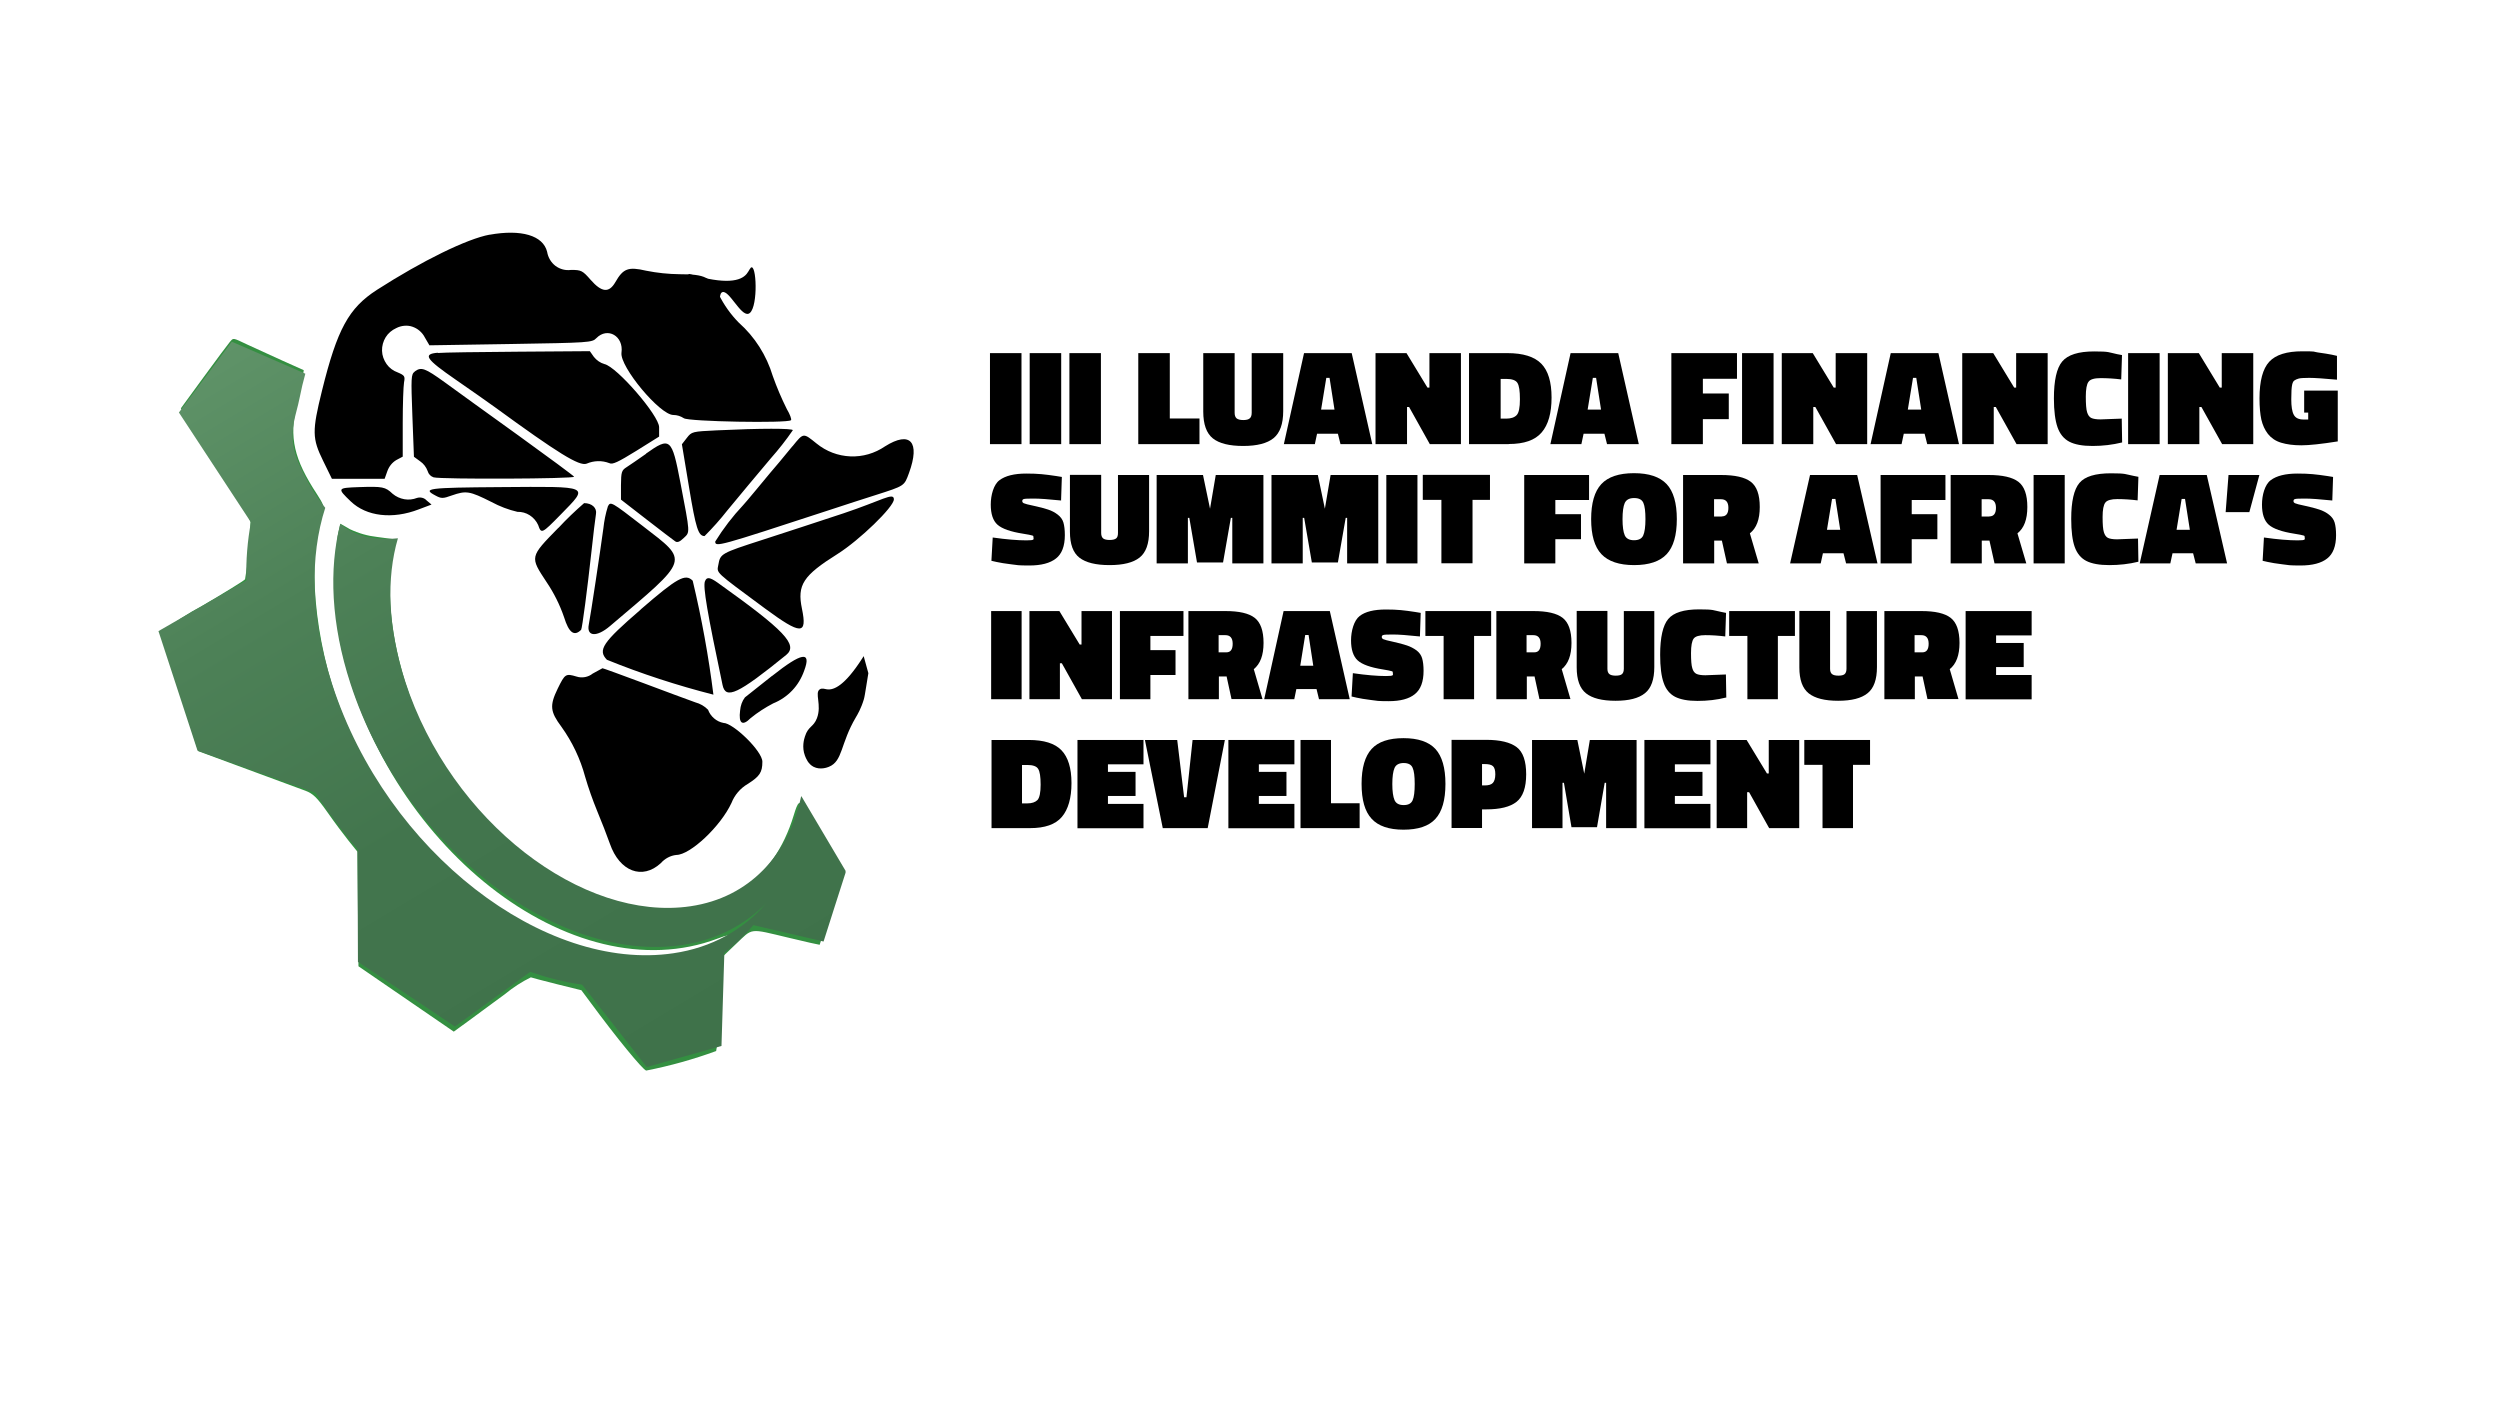 <?xml version="1.0" encoding="UTF-8"?>
<svg xmlns="http://www.w3.org/2000/svg" xmlns:xlink="http://www.w3.org/1999/xlink" id="Layer_1" version="1.1" viewBox="0 0 1920 1080">
  <defs>
    <style>
      .st0 {
        fill: url(#linear-gradient);
      }

      .st1, .st2 {
        fill-rule: evenodd;
      }

      .st3 {
        clip-rule: evenodd;
        fill: none;
      }

      .st2 {
        fill: #348f41;
      }

      .st4 {
        clip-path: url(#clippath);
      }
    </style>
    <clipPath id="clippath">
      <path class="st3" d="M615.3,611.5c-9.8,45-39.5,77.8-85,84.5-82.5,12.2-183.9-64.6-219.1-172.6-13.5-41.6-14.5-79.5-5.6-110-2.9.3-5.9.5-9,.5-14.4,0-26.5-4-35.3-11.5-8.8,34.6-7.1,76.8,7.9,122.8,40.9,125.5,158.8,214.8,254.7,200.6,26-3.9,47.6-15.1,64.2-31.7-17.6,20.1-41.5,33.7-71,38-98.6,14.6-219.9-77.2-261.9-206.3-16.8-51.7-17.4-98.5-5.4-135.8-7.3-9-13.4-19.2-19.4-32.1-8.7-18.7-5.6-30.9-2.6-42.6.8-3,1.6-6.2,2.3-9.7,1.3-6.7,2.8-12.8,4.4-18.6l-56.5-24.6-19.9,26.7-20.7,27.7,55.3,84.3c-2.6,14.1-3.9,29-3.5,44.7l-67.5,38.9,15,45.9,15,45.9,90.7,32.4c9.8,15.3,20.6,29.8,32.2,43.3l.3,86.5,38,25.3,36.5,24.4,57.8-42c13.3,4.6,26.6,8,39.8,9.8l49.7,63.3,29.4-8.3,28-7.9,2.2-71.5c8.3-6.2,15.7-13.4,22.3-21.3l53.9,12.6,8.7-27.3,8.5-26.5-34.1-57.6Z"></path>
    </clipPath>
    <linearGradient id="linear-gradient" x1="207.8" y1="244.5" x2="545.6" y2="808.2" gradientUnits="userSpaceOnUse">
      <stop offset="0" stop-color="#5f9368"></stop>
      <stop offset=".3" stop-color="#4d8157"></stop>
      <stop offset=".6" stop-color="#42754d"></stop>
      <stop offset="1" stop-color="#3f724a"></stop>
    </linearGradient>
  </defs>
  <g>
    <path class="st2" d="M176.6,262.5c-1.4,1.7-10.5,13.8-20.1,27l-17.6,24.1,12.2,19c6.7,10.5,18.8,29.3,26.8,41.9,5.8,8.2,10.7,16.9,14.5,26.2-.3,14.8-1.7,29.6-4.2,44.2-.8,1.1-15.6,10.2-32.8,20.3-11,5.8-21.5,12.7-31.4,20.4,0,1.8,4.8,17.4,24.2,78.4l4.1,12.9,37.6,13.9c20.7,7.6,40.8,15.1,44.7,16.5,5.8,2.2,8.9,5.2,16.8,16.4,5.3,7.6,12.7,17.5,16.4,22.1l6.7,8.3.4,44,.4,44,36.6,25.1,36.6,25.1,10.6-7.7c5.8-4.2,18.8-13.8,28.8-21.2,6.1-5,12.8-9.4,19.8-12.8.9.4,10,2.7,20.2,5.3l18.6,4.6,7,9.4c19.9,27,40.2,51.8,42.8,52.3,18.3-3.6,36.2-8.6,53.7-15,2.2-12,3.2-24.3,2.9-36.5l1.1-35,11.2-10.7c13.1-12.5,9.9-12.1,40.1-4.9,13.2,3.2,24.1,5.6,24.2,5.5.1-.2,4.1-12.4,8.7-27.1l8.5-26.9-13.9-23.8c-7.6-13.1-14.8-25.5-15.8-27.6-2.9-5.8-4.2-4.7-7.4,5.9-31.1,102.8-156.3,98-249-9.7-42.6-49.5-68.6-132.1-59.3-188.5l2.3-13.6-13.8-1.9c-7.3-.8-14.4-2.8-21.1-6l-7.3-4.2-2.1,9.5c-3.3,27.1-2.7,54.5,1.9,81.4,32.9,155.8,178.3,270,290,227.7,14-5.3,11.7-1.9-3.6,5.3-93.5,44-233-44.6-286.2-181.8-20.1-51.8-25.9-117.9-13.4-151.6,1.2-3.2.3-5.7-4.4-12.9-17.9-27.2-21.7-43.7-15.7-69.2,1.9-7.9,3.8-17.1,4.4-20.3l1-6-16.3-7.3c-8.9-4-20.9-9.5-26.7-12.2-12.3-5.8-10.8-5.5-14-1.9"></path>
    <g>
      <path class="st1" d="M376.1,180.2c-17.4,3.2-51.7,20-86.6,42.4-21.7,14-30.5,30.1-42.2,77.4-7.7,31.2-7.6,36.7.9,54l6.7,13.7h40.5l2.1-5.9c1.3-3.6,3.7-6.6,6.9-8.5l4.9-2.6v-25.9c0-14.3.5-28.2,1-31.1.9-4.7.5-5.4-4.9-7.7-3.4-1.2-6.4-3.4-8.5-6.4-2.1-3-3.4-6.5-3.5-10.2-.1-3.7.9-7.3,2.8-10.4,1.9-3.1,4.8-5.5,8.1-7,1.9-1,4-1.6,6.1-1.8,2.1-.2,4.3,0,6.3.7,2,.7,3.9,1.7,5.6,3.2,1.6,1.4,3,3.1,4,5.1l3.5,6,62.4-1c60.2-1,62.6-1.1,65.8-4.5,8.6-8.8,21.1-1.6,19.3,11.2-1.4,10.7,29.5,47.8,39.8,47.8,2.9,0,5.6.9,8.1,2.5,3.4,2.6,79.9,4,82.3,1.5.6-.6-.8-4.5-3.2-8.5-4.1-8.2-7.7-16.7-10.8-25.4-4.8-15.9-13.8-30.1-26.1-41-6.2-6.3-11.4-13.6-15.4-21.7-6-13.3-10.4-15.5-30.1-15.5-8.6-.1-17.2-1-25.7-2.7-13.7-3.2-17.6-1.7-23.6,8.8-4.9,8.5-10.5,7.9-19-1.8-6.2-7.1-7.2-7.6-15-7.6-4.2.6-8.5-.5-12-3.1-3.4-2.6-5.7-6.5-6.4-10.8-3.1-12.6-19.9-17.5-44.3-13.1M336.2,270.9c-11.8,1-9.2,4.8,13.8,20.7,11.4,7.9,25,17.4,30.2,21.2,48.4,35.3,64.7,45.4,70.3,43.3,5.6-2.4,11.8-2.6,17.5-.4,2.3,1.3,6.7-.8,20.6-9.4l17.6-11v-7.2c0-8.9-32.4-46.4-42-48.5-3.2-.9-6-2.9-8.1-5.5l-3.1-4.4-54.8.4c-30.2.2-58,.6-61.9,1M318.5,285.4c-2.8,2.1-2.9,4.4-1.8,33.8l1.2,31.6,4.8,3.5c2.6,1.8,4.6,4.4,5.7,7.4.3,1.1.9,2.2,1.7,3,.8.9,1.8,1.5,2.9,1.9,5.9,1.6,108.9,1.2,107.9-.5-.5-.8-19.7-15-42.7-31.6-23-16.5-48.4-34.9-56.5-40.8-15.4-11.1-18.2-12.1-23.2-8.4M550.6,330.5c-18.9.9-19.4,1-23.1,5.8l-3.8,4.9,5.5,33.1c5.2,31.4,7.1,37.4,11.9,37.4,6.2-6.2,12.1-12.8,17.5-19.7,8.9-10.8,23.9-28.8,33.3-39.9,6.1-6.9,11.8-14.1,17-21.7,0-1.5-24.8-1.5-58.2.1M608.5,342.8c-6.9,8.5-13.7,16.6-17.1,20.5-.9,1-5.7,6.8-10.7,12.9-5,6-9.5,11.4-10,11.8-8,8.5-15.2,17.9-21.4,27.9,0,4.4,2.2,3.8,86.8-23.9,12.7-4.2,29.1-9.5,36.4-11.8,22.5-7.2,21.9-6.9,25.6-16.9,8.8-24,1-32.7-18.4-20.5-7.9,5.4-17.2,8.1-26.6,7.7-9.5-.4-18.5-3.8-26-9.9-10.3-8.3-9.9-8.4-18.5,2.2M496.2,348.5c-5.9,4.2-12.7,8.8-15,10.3-3.8,2.4-4.2,3.7-4.3,13.8v11.1c0,0,19.6,15.2,19.6,15.2,10.8,8.4,20.8,16,22,16.8,1.6,1.2,3.5.5,6.6-2.5,4.9-4.7,5.1-2.6-2.6-42.8-6.5-34-7.8-35.2-26.4-22M275.8,374.1c-16.9.6-17,.8-6.4,11,12,11.5,32,13.9,52.2,6.1l9.8-3.7-3.8-3.2c-.9-1-2.1-1.7-3.4-2-1.3-.3-2.6-.3-3.9.1-3.1,1.2-6.5,1.6-9.8,1-3.3-.6-6.4-2-9-4.2-5.6-5.3-7.6-5.7-25.6-5.1M384.2,374.1c-55.6.4-60.1,1-49.9,6.4,4.6,2.5,5.8,2.5,12.7,0,11-3.8,13.5-3.5,30.4,5,6.3,3.4,13.1,6,20,7.6,3.3-.1,6.6.8,9.4,2.6,2.8,1.8,5.1,4.4,6.5,7.5,2.4,7,2.8,6.8,17.3-8,21.9-22.5,23.8-21.6-46.3-21.1M647.6,394.3c-18.2,6-46.1,15.2-62,20.3-31.9,10.3-32.4,10.6-33.9,19.1-1.2,6.7-3.4,4.6,35.8,33.6,27.7,20.4,32.6,20.5,28.4.2-3.8-18.3.8-25.4,27.4-42.1,16.8-10.6,43.2-36.1,43.2-41.9s-9.2.9-38.9,10.8M428.8,405.4c-22.1,22.6-21.9,22.1-9,41.7,5.6,8.3,10.1,17.3,13.4,26.9,3.7,12,7.8,15,13.1,9.7.8-.8,4.9-32.3,7.8-58.9,1.5-13.7,3.1-27.2,3.6-30,.9-4.7-3.1-8.4-9.1-8.4-6.9,6-13.5,12.3-19.7,19ZM466.8,389.1c-1.7,5.4-2.8,11-3.4,16.6-2.2,16.4-9.9,67.5-11.2,73.9-1.9,9.3,6,10,16.3,1.2,61.9-52.5,60.8-49.2,25.3-76.7-24.6-19-24.9-19.2-27-15.1M492,468.2c-29.3,25.3-33.1,31-25.9,38.5,26.6,10.8,54,19.7,81.8,26.8-3.7-29.4-9-58.6-15.9-87.5-5.6-5.7-11.7-2.4-40,22.1ZM541.4,446.4c-1.6,4.3,1.7,23.7,13.5,79.6,2.4,11.5,11.7,7.2,48.9-23,9.4-7.7-1.2-18.8-52.5-55.4-6.2-4.4-8.6-4.7-9.9-1.1ZM592.9,519.1c-10,8-19.4,15.4-20.8,16.5-2.2,2.9-3.4,6.4-3.7,10.1-1.3,10,1.8,12.2,8.1,5.8,5.4-4.4,11.2-8.1,17.3-11.3,5.5-2.2,10.5-5.6,14.6-9.9,4.1-4.3,7.2-9.5,9.2-15.2,5.8-15.4-1.8-14.1-24.6,4M455.2,517.3c-1.7,1.4-3.8,2.3-5.9,2.7-2.2.4-4.4.3-6.5-.4-8.4-2.5-8.9-2.1-14.5,9.3-6.3,13-5.8,17.6,2.9,29.3,8.3,11.6,14.5,24.6,18.2,38.4,2.6,8.9,5.7,17.6,9.2,26.2,3.3,7.9,7.7,19.2,9.8,25.2,7.4,21.3,24.9,28,39.1,14.9,3.1-3.5,7.3-5.8,11.9-6.3,10.7,0,34.1-22,42.4-40,2.4-6.1,6.8-11.2,12.4-14.5,9.2-5.8,11.3-8.9,11.3-17.1s-22.5-29.8-29.9-29.8c-2.7-.5-5.1-1.7-7.2-3.5-2.1-1.8-3.7-4.1-4.6-6.6-2.7-2.8-6.1-4.7-9.8-5.7-4.9-1.7-22.8-8.4-39.9-14.8-17.1-6.4-31.2-11.5-31.4-11.4l-7.5,4.1"></path>
      <path d="M529.2,210.4h0c28.5,8.5,39.7,5.4,44.2,0,2-2.4,2.8-5.3,4-5.1,4,.7,4.6,33.7-2.7,35.7-6,1.6-14.9-18.6-20-16.6-2.1.8-1.4,4.4-3.4,11.5-1.4,5.1-5.6,17.2-10,17.8-3.6.5-9.4-6.8-19.1-36.5"></path>
    </g>
    <path d="M663.3,503.9c-.3.5-.7,1.1-1,1.6-13.4,20.9-21.8,24.7-27.2,23.9-1.8-.3-3.8-1.1-5.5,0-4.2,2.8,1.7,11.9-2.2,22.2-2.7,7-6.7,6-9.2,14-.7,2.1-2.5,8.2,0,14.8.8,2,2.4,6.3,6.6,8.5,5.1,2.6,10.6.5,11.8,0,10.8-4.4,8.7-17.7,20.7-38,1.2-2,4-6.7,6.1-13.7.6-2,1-4.8,1.9-10.3.7-4.2,1.3-7.6,1.6-9.9"></path>
    <g class="st4">
      <rect class="st0" x="121.5" y="262.4" width="527.9" height="557.1"></rect>
    </g>
  </g>
  <g>
    <path d="M760.3,341.1v-69.9h24.2v69.9h-24.2Z"></path>
    <path d="M790.8,341.1v-69.9h24.2v69.9h-24.2Z"></path>
    <path d="M821.3,341.1v-69.9h24.2v69.9h-24.2Z"></path>
    <path d="M921.2,341.1h-47v-69.9h24.2v50.2h22.8v19.7Z"></path>
    <path d="M948.2,271.2v45.8c0,2,.5,3.4,1.5,4.3,1,.8,2.7,1.3,5.1,1.3s4-.4,5-1.3c1-.8,1.5-2.3,1.5-4.3v-45.8h24.2v44.5c0,9.9-2.5,16.8-7.4,20.8-4.9,4-12.7,6-23.3,6s-18.4-1.9-23.3-5.8c-4.9-3.9-7.4-10.8-7.4-20.6v-44.9h24.2Z"></path>
    <path d="M986,341.1l15.5-69.9h36.6l15.8,69.9h-24.4l-2-8h-16l-1.7,8h-23.8ZM1018.6,290.2l-4,24.4h10.3l-3.8-24.4h-2.6Z"></path>
    <path d="M1056.4,341.1v-69.9h23.8l16.1,26.5h1.5v-26.5h24.2v69.9h-23.9l-15.9-28.5h-1.6v28.5h-24.2Z"></path>
    <path d="M1158.8,341.1h-30.6v-69.9h29.5c12,0,20.7,2.7,26,8.1,5.3,5.4,7.9,14.1,7.9,26s-2.5,20.9-7.6,26.8c-5.1,6-13.5,8.9-25.3,8.9ZM1167.3,306.6c0-6.3-.6-10.4-1.9-12.5-1.3-2.1-4.2-3.1-8.6-3.1h-4.3v30.5h4.3c3.6,0,6.3-.9,8-2.7,1.7-1.8,2.5-5.8,2.5-12.1Z"></path>
    <path d="M1190.7,341.1l15.5-69.9h36.6l15.8,69.9h-24.4l-2-8h-16l-1.7,8h-23.8ZM1223.3,290.2l-4,24.4h10.3l-3.8-24.4h-2.6Z"></path>
    <path d="M1283.6,341.1v-69.9h50.4v19.7h-26.2v11.3h19.9v19.7h-19.9v19.2h-24.2Z"></path>
    <path d="M1337.9,341.1v-69.9h24.2v69.9h-24.2Z"></path>
    <path d="M1368.4,341.1v-69.9h23.8l16.1,26.5h1.5v-26.5h24.2v69.9h-23.9l-15.9-28.5h-1.6v28.5h-24.2Z"></path>
    <path d="M1436.6,341.1l15.5-69.9h36.6l15.8,69.9h-24.4l-2-8h-16l-1.7,8h-23.8ZM1469.2,290.2l-4,24.4h10.3l-3.8-24.4h-2.6Z"></path>
    <path d="M1507,341.1v-69.9h23.8l16.1,26.5h1.5v-26.5h24.2v69.9h-23.9l-15.9-28.5h-1.6v28.5h-24.2Z"></path>
    <path d="M1629.8,339.8c-7.4,1.8-14.9,2.7-22.7,2.7s-13.7-1.1-17.9-3.3c-4.2-2.2-7.2-5.9-9-11-1.8-5.1-2.8-12.6-2.8-22.2,0-13.8,2.1-23.3,6.4-28.4s12.4-7.7,24.5-7.7,10.9.7,17.7,2.1l3.7.7-.6,18.7c-5.7-.7-11-1-15.8-1s-8,.9-9.3,2.8c-1.4,1.8-2.1,5.7-2.1,11.4s.3,9.8,1,12c.7,2.2,1.7,3.7,3.2,4.4,1.5.7,3.8,1.1,7.1,1.1l16.3-.6.3,18.4Z"></path>
    <path d="M1634.4,341.1v-69.9h24.2v69.9h-24.2Z"></path>
    <path d="M1664.9,341.1v-69.9h23.8l16.1,26.5h1.5v-26.5h24.2v69.9h-23.9l-15.9-28.5h-1.6v28.5h-24.2Z"></path>
    <path d="M1795.4,300v39c-12.6,2-21.9,3-28,3s-11.2-.7-15.5-2-7.6-3.6-10.1-6.7c-2.4-3.1-4.1-6.8-5.1-11.1-.9-4.2-1.4-9.6-1.4-16.2,0-13.4,2.5-22.8,7.5-28.2,5-5.4,13.5-8,25.4-8s7.6.3,12,.9c4.5.6,8,1.2,10.6,1.7l4,.9v18.3c-10-.9-17.1-1.4-21.4-1.4s-7,.2-8.2.6c-1.3.4-2.3.8-3.1,1.4-.8.5-1.3,1.5-1.7,3.1-.5,2.2-.7,6-.7,11.4s.6,9.4,1.9,11.8c1.3,2.5,3.8,3.7,7.6,3.7h3.5v-5.3h-3.1v-16.9c-.1,0,25.7,0,25.7,0Z"></path>
  </g>
  <g>
    <path d="M815.1,384.4c-9.7-1-16.8-1.5-21.2-1.5s-7,.1-7.7.4c-.7.2-1.1.7-1.1,1.5s.4,1.3,1.2,1.7c.8.4,3.4,1.1,7.8,2,4.4.9,7.9,1.9,10.7,2.8,2.8.9,5.3,2.2,7.5,3.9,2.2,1.7,3.7,3.7,4.4,6.1.7,2.4,1.1,5.6,1.1,9.7,0,8.4-2.3,14.4-6.8,17.9-4.5,3.6-11.4,5.4-20.5,5.4s-9-.3-13.9-.9c-4.8-.6-8.6-1.2-11.2-1.8l-4-.9,1-17.9c10.5,1.5,19.2,2.2,25.9,2.2s5.4-.8,5.4-2.3-.4-1.2-1.2-1.5c-.8-.3-3.1-.7-6.7-1.3-9.6-1.5-16.2-3.8-19.7-6.9-3.5-3.1-5.2-8.3-5.2-15.5s2.2-15.4,6.7-18.7c4.5-3.4,11.4-5.1,20.6-5.1s14.2.6,23,1.9l4.3.7-.6,18.2Z"></path>
    <path d="M845.7,364.8v44.5c0,2,.5,3.3,1.5,4.2,1,.8,2.7,1.2,5,1.2s4-.4,5-1.2c1-.8,1.4-2.2,1.4-4.2v-44.5h23.9v43.2c0,9.6-2.4,16.3-7.3,20.2-4.9,3.9-12.6,5.8-23.1,5.8s-18.2-1.9-23.1-5.7c-4.9-3.8-7.3-10.4-7.3-20v-43.6h23.9Z"></path>
    <path d="M888.3,432.7v-67.9h35.6l5.4,25.9,4.4-25.9h36.6v67.9h-23.9v-35h-1.1l-6,34.3h-20l-5.9-34.3h-1.1v35h-23.9Z"></path>
    <path d="M976.5,432.7v-67.9h35.6l5.4,25.9,4.4-25.9h36.6v67.9h-23.9v-35h-1.1l-6,34.3h-20l-5.9-34.3h-1.1v35h-23.9Z"></path>
    <path d="M1064.7,432.7v-67.9h23.9v67.9h-23.9Z"></path>
    <path d="M1092.7,383.9v-19.2h51.6v19.2h-13.4v48.7h-23.9v-48.7h-14.2Z"></path>
    <path d="M1170.6,432.7v-67.9h49.8v19.2h-25.9v10.9h19.7v19.2h-19.7v18.6h-23.9Z"></path>
    <path d="M1287.8,398.7c0,12.4-2.6,21.3-7.8,26.9-5.2,5.6-13.6,8.4-25,8.4s-19.8-2.8-25.1-8.4c-5.3-5.6-7.9-14.6-7.9-26.9s2.6-21.3,7.8-26.9c5.2-5.6,13.6-8.4,25.1-8.4s19.8,2.8,25.1,8.4c5.2,5.6,7.8,14.5,7.8,26.9ZM1246.1,398.7c0,5.7.6,9.9,1.7,12.4,1.1,2.5,3.5,3.8,7.1,3.8s6-1.2,7.1-3.7c1.1-2.5,1.7-6.7,1.7-12.5s-.5-10-1.6-12.5c-1.1-2.5-3.4-3.7-7.1-3.7s-6,1.3-7.2,3.8c-1.1,2.5-1.7,6.7-1.7,12.4Z"></path>
    <path d="M1322.4,415.2h-5.9v17.5h-23.9v-67.9h29.1c10.7,0,18.3,1.7,22.9,5.2,4.6,3.5,6.9,9.9,6.9,19.4s-2.5,16.2-7.6,20.2l6.8,23.1h-24.4l-3.9-17.5ZM1322.3,396.6c3.4,0,5.1-2.2,5.1-6.6s-1.9-6.6-5.7-6.6h-5.3v13.3h5.9Z"></path>
    <path d="M1374.8,432.7l15.3-67.9h36.2l15.6,67.9h-24.1l-2-7.8h-15.8l-1.7,7.8h-23.5ZM1407,383.2l-3.9,23.7h10.2l-3.7-23.7h-2.6Z"></path>
    <path d="M1444.3,432.7v-67.9h49.8v19.2h-25.9v10.9h19.7v19.2h-19.7v18.6h-23.9Z"></path>
    <path d="M1527.9,415.2h-5.9v17.5h-23.9v-67.9h29.1c10.7,0,18.3,1.7,22.9,5.2,4.6,3.5,6.9,9.9,6.9,19.4s-2.5,16.2-7.6,20.2l6.8,23.1h-24.4l-3.9-17.5ZM1527.8,396.6c3.4,0,5.1-2.2,5.1-6.6s-1.9-6.6-5.7-6.6h-5.3v13.3h5.9Z"></path>
    <path d="M1561.8,432.7v-67.9h23.9v67.9h-23.9Z"></path>
    <path d="M1642.3,431.4c-7.3,1.8-14.8,2.6-22.4,2.6s-13.5-1.1-17.6-3.2c-4.1-2.1-7.1-5.7-8.9-10.7-1.8-5-2.7-12.2-2.7-21.6,0-13.4,2.1-22.6,6.3-27.6,4.2-5,12.3-7.4,24.2-7.4s10.8.7,17.5,2l3.6.7-.6,18.1c-5.6-.7-10.9-1-15.6-1s-7.9.9-9.2,2.7c-1.4,1.8-2.1,5.5-2.1,11.1s.3,9.5,1,11.7c.7,2.2,1.7,3.6,3.1,4.3,1.4.7,3.8,1.1,7,1.1l16.1-.6.3,17.8Z"></path>
    <path d="M1643.3,432.7l15.3-67.9h36.2l15.6,67.9h-24.1l-2-7.8h-15.8l-1.7,7.8h-23.5ZM1675.5,383.2l-3.9,23.7h10.2l-3.7-23.7h-2.6Z"></path>
    <path d="M1709.3,393.3l2.2-28.5h23.7l-7.7,28.5h-18.2Z"></path>
    <path d="M1791.4,384.4c-9.7-1-16.8-1.5-21.2-1.5s-7,.1-7.7.4c-.7.2-1.1.7-1.1,1.5s.4,1.3,1.2,1.7,3.4,1.1,7.8,2c4.4.9,7.9,1.9,10.7,2.8s5.3,2.2,7.5,3.9c2.2,1.7,3.7,3.7,4.4,6.1.7,2.4,1.1,5.6,1.1,9.7,0,8.4-2.3,14.4-6.8,17.9-4.5,3.6-11.4,5.4-20.5,5.4s-9-.3-13.9-.9c-4.8-.6-8.6-1.2-11.2-1.8l-4-.9,1-17.9c10.5,1.5,19.2,2.2,25.9,2.2s5.4-.8,5.4-2.3-.4-1.2-1.2-1.5c-.8-.3-3.1-.7-6.7-1.3-9.6-1.5-16.2-3.8-19.7-6.9-3.5-3.1-5.2-8.3-5.2-15.5s2.2-15.4,6.7-18.7c4.5-3.4,11.4-5.1,20.6-5.1s14.2.6,23,1.9l4.3.7-.6,18.2Z"></path>
  </g>
  <g>
    <path d="M791.1,636h-29.6v-67.7h28.6c11.6,0,20,2.6,25.1,7.9,5.1,5.3,7.7,13.7,7.7,25.2s-2.5,20.2-7.4,26c-4.9,5.8-13.1,8.6-24.4,8.6ZM799.2,602.6c0-6.1-.6-10.1-1.9-12.1-1.2-2-4-3-8.3-3h-4.1v29.5h4.1c3.5,0,6.1-.9,7.8-2.6,1.6-1.8,2.4-5.7,2.4-11.7Z"></path>
    <path d="M827.5,636v-67.7h50.7v18.7h-27.3v5.8h21.2v18.5h-21.2v6.1h27.3v18.7h-50.7Z"></path>
    <path d="M940.7,568.3l-13.2,67.7h-34.5l-13.7-67.7h24.8l5.3,44h1.8l4.7-44h24.8Z"></path>
    <path d="M943.4,636v-67.7h50.7v18.7h-27.3v5.8h21.2v18.5h-21.2v6.1h27.3v18.7h-50.7Z"></path>
    <path d="M1044.3,636h-45.5v-67.7h23.4v48.6h22v19.1Z"></path>
    <path d="M1110.1,602.1c0,12.3-2.6,21.3-7.7,26.8-5.1,5.6-13.3,8.3-24.5,8.3s-19.4-2.8-24.5-8.4c-5.2-5.6-7.7-14.5-7.7-26.8s2.6-21.2,7.7-26.8c5.1-5.6,13.3-8.3,24.5-8.3s19.4,2.8,24.5,8.3c5.1,5.6,7.7,14.5,7.7,26.8ZM1069.3,602.1c0,5.7.6,9.8,1.7,12.4,1.1,2.5,3.4,3.8,7,3.8s5.8-1.2,6.9-3.7c1.1-2.5,1.6-6.6,1.6-12.5s-.5-10-1.6-12.4c-1-2.5-3.4-3.7-6.9-3.7s-5.9,1.3-7,3.8c-1.1,2.5-1.7,6.7-1.7,12.4Z"></path>
    <path d="M1141.3,621.6h-3.1v14.3h-23.4v-67.7h26.6c10.7,0,18.5,1.9,23.4,5.6,4.9,3.7,7.3,10.7,7.3,20.9s-2.5,17.2-7.4,21.1c-4.9,3.9-12.7,5.8-23.3,5.8ZM1138.2,603.2h2.1c2.9,0,5-.6,6.2-1.9,1.2-1.3,1.9-3.5,1.9-6.6s-.6-5.2-1.8-6.3c-1.2-1.1-3.3-1.6-6.3-1.6h-2.1v16.4Z"></path>
    <path d="M1176.6,636v-67.7h34.8l5.3,25.9,4.3-25.9h35.9v67.7h-23.4v-34.8h-1.1l-5.9,34.1h-19.6l-5.8-34.1h-1.1v34.8h-23.4Z"></path>
    <path d="M1262.9,636v-67.7h50.7v18.7h-27.3v5.8h21.2v18.5h-21.2v6.1h27.3v18.7h-50.7Z"></path>
    <path d="M1318.4,636v-67.7h23l15.6,25.7h1.4v-25.7h23.4v67.7h-23.1l-15.4-27.6h-1.5v27.6h-23.4Z"></path>
    <path d="M1385.7,587.4v-19.1h50.5v19.1h-13.1v48.6h-23.4v-48.6h-13.9Z"></path>
  </g>
  <g>
    <path d="M761.2,537v-67.7h23.4v67.7h-23.4Z"></path>
    <path d="M790.6,537v-67.7h23l15.6,25.7h1.4v-25.7h23.4v67.7h-23.1l-15.4-27.6h-1.5v27.6h-23.4Z"></path>
    <path d="M860.1,537v-67.7h48.8v19.1h-25.4v10.9h19.3v19.1h-19.3v18.6h-23.4Z"></path>
    <path d="M941.9,519.5h-5.8v17.5h-23.4v-67.7h28.5c10.4,0,17.9,1.7,22.4,5.2,4.5,3.5,6.8,9.9,6.8,19.3s-2.5,16.1-7.5,20.1l6.7,23h-23.8l-3.8-17.5ZM941.8,501c3.3,0,4.9-2.2,4.9-6.6s-1.9-6.6-5.6-6.6h-5.2v13.2h5.8Z"></path>
    <path d="M970.9,537l14.9-67.7h35.5l15.3,67.7h-23.6l-1.9-7.8h-15.5l-1.6,7.8h-23ZM1002.4,487.7l-3.8,23.6h10l-3.6-23.6h-2.5Z"></path>
    <path d="M1090.5,488.8c-9.5-1-16.4-1.5-20.7-1.5s-6.8.1-7.5.4c-.7.2-1.1.7-1.1,1.5s.4,1.3,1.2,1.7c.8.4,3.3,1.1,7.6,2,4.3.9,7.8,1.9,10.5,2.8,2.7.9,5.2,2.2,7.4,3.8,2.2,1.7,3.6,3.7,4.3,6.1.7,2.4,1.1,5.6,1.1,9.6,0,8.3-2.2,14.3-6.7,17.9-4.4,3.6-11.1,5.4-20.1,5.4s-8.8-.3-13.6-.9c-4.7-.6-8.4-1.2-11-1.8l-3.9-.9,1-17.9c10.3,1.5,18.8,2.2,25.4,2.2s5.3-.8,5.3-2.3-.4-1.2-1.2-1.5c-.8-.3-3-.7-6.6-1.3-9.4-1.5-15.8-3.8-19.2-6.9-3.4-3.1-5.1-8.3-5.1-15.4s2.2-15.3,6.6-18.7c4.4-3.4,11.1-5,20.2-5s13.9.6,22.5,1.9l4.2.7-.6,18.2Z"></path>
    <path d="M1094.7,488.4v-19.1h50.5v19.1h-13.1v48.6h-23.4v-48.6h-13.9Z"></path>
    <path d="M1178.4,519.5h-5.8v17.5h-23.4v-67.7h28.5c10.4,0,17.9,1.7,22.4,5.2,4.5,3.5,6.8,9.9,6.8,19.3s-2.5,16.1-7.5,20.1l6.7,23h-23.8l-3.8-17.5ZM1178.3,501c3.3,0,4.9-2.2,4.9-6.6s-1.9-6.6-5.6-6.6h-5.2v13.2h5.8Z"></path>
    <path d="M1234.5,469.3v44.3c0,2,.5,3.3,1.5,4.1,1,.8,2.6,1.2,4.9,1.2s3.9-.4,4.8-1.2c.9-.8,1.4-2.2,1.4-4.1v-44.3h23.4v43c0,9.6-2.4,16.3-7.2,20.1-4.8,3.9-12.3,5.8-22.6,5.8s-17.8-1.9-22.6-5.7c-4.8-3.8-7.2-10.4-7.2-19.9v-43.4h23.4Z"></path>
    <path d="M1325.6,535.7c-7.1,1.8-14.4,2.6-21.9,2.6s-13.2-1.1-17.3-3.2c-4-2.1-7-5.7-8.7-10.7-1.8-5-2.7-12.2-2.7-21.5,0-13.4,2.1-22.6,6.2-27.5,4.1-4.9,12-7.4,23.7-7.4s10.6.7,17.2,2l3.5.7-.6,18.1c-5.5-.7-10.6-1-15.3-1s-7.7.9-9,2.7c-1.3,1.8-2,5.5-2,11.1s.3,9.5,1,11.6c.6,2.2,1.7,3.6,3.1,4.3s3.7,1.1,6.9,1.1l15.8-.6.3,17.8Z"></path>
    <path d="M1328,488.4v-19.1h50.5v19.1h-13.1v48.6h-23.4v-48.6h-13.9Z"></path>
    <path d="M1405.5,469.3v44.3c0,2,.5,3.3,1.5,4.1,1,.8,2.6,1.2,4.9,1.2s3.9-.4,4.8-1.2c.9-.8,1.4-2.2,1.4-4.1v-44.3h23.4v43c0,9.6-2.4,16.3-7.2,20.1-4.8,3.9-12.3,5.8-22.6,5.8s-17.8-1.9-22.6-5.7c-4.8-3.8-7.2-10.4-7.2-19.9v-43.4h23.4Z"></path>
    <path d="M1476.4,519.5h-5.8v17.5h-23.4v-67.7h28.5c10.4,0,17.9,1.7,22.4,5.2,4.5,3.5,6.8,9.9,6.8,19.3s-2.5,16.1-7.5,20.1l6.7,23h-23.8l-3.8-17.5ZM1476.3,501c3.3,0,4.9-2.2,4.9-6.6s-1.9-6.6-5.6-6.6h-5.2v13.2h5.8Z"></path>
    <path d="M1509.6,537v-67.7h50.7v18.7h-27.3v5.8h21.2v18.5h-21.2v6.1h27.3v18.7h-50.7Z"></path>
  </g>
</svg>

